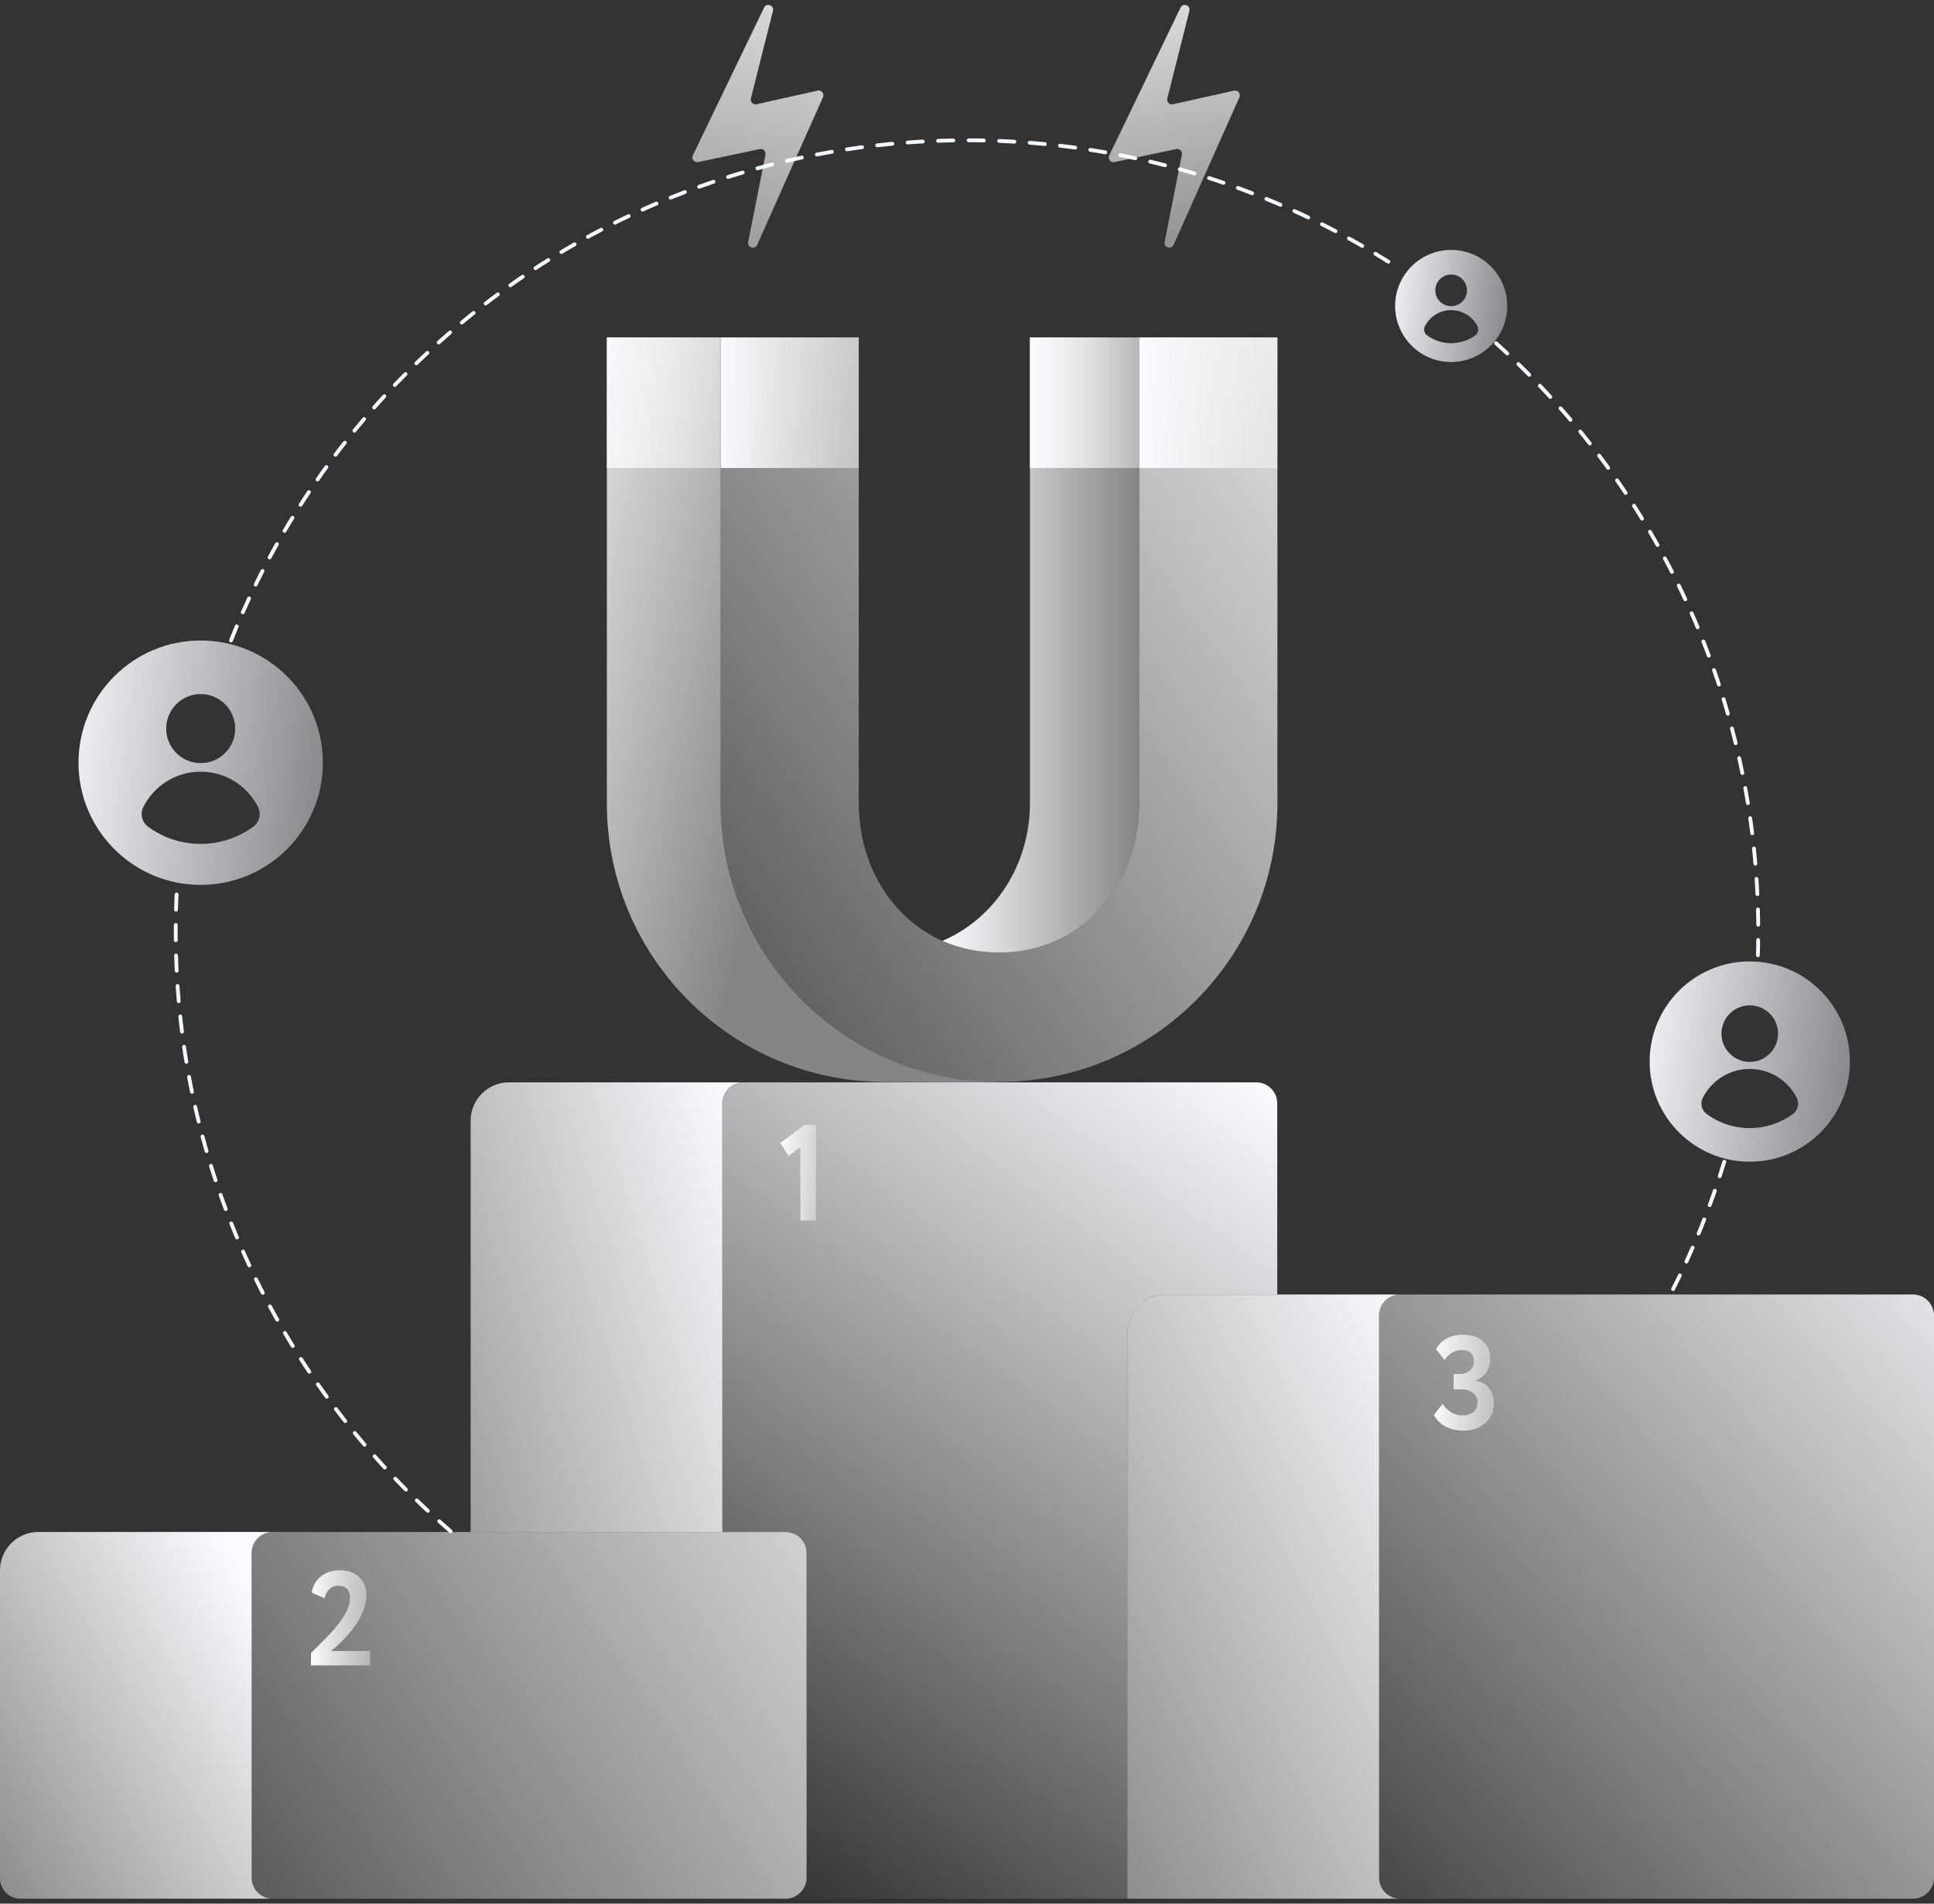 <?xml version="1.0" encoding="UTF-8"?> <svg xmlns="http://www.w3.org/2000/svg" width="380" height="374" viewBox="0 0 380 374" fill="none"><rect x="0" y="0" width="380" height="374" fill="#333333" stroke="none"/><path d="M338.796 228.239C336.087 237.167 332.597 245.755 328.405 253.923" stroke="#F3F8FF" stroke-width="0.75" stroke-miterlimit="10" stroke-linecap="round" stroke-linejoin="round" stroke-dasharray="3 3"></path><path d="M293.956 67.428C325.583 95.887 345.47 137.138 345.47 183.033C345.47 185.015 345.433 186.988 345.359 188.952" stroke="#F3F8FF" stroke-width="0.75" stroke-miterlimit="10" stroke-linecap="round" stroke-linejoin="round" stroke-dasharray="3 3"></path><path d="M45.386 125.835C68.172 68.273 124.331 27.561 189.998 27.561C221.413 27.561 250.652 36.88 275.102 52.901" stroke="#F3F8FF" stroke-width="0.75" stroke-miterlimit="10" stroke-linecap="round" stroke-linejoin="round" stroke-dasharray="3 3"></path><path d="M88.54 300.84C55.465 272.329 34.527 230.126 34.527 183.033C34.527 179.956 34.616 176.901 34.793 173.869" stroke="#F3F8FF" stroke-width="0.75" stroke-miterlimit="10" stroke-linecap="round" stroke-linejoin="round" stroke-dasharray="3 3"></path><path d="M196.63 212.574C193.07 212.734 176.73 212.574 173.94 212.574C143.73 212.574 119.24 188.084 119.24 157.874V66.294H141.59V157.874C141.59 188.084 166.08 212.574 196.3 212.574H196.63Z" fill="url(#paint0_linear_4031_61191)"></path><path d="M223.85 66.293V157.723C223.85 173.973 212.54 187.143 196.29 187.143C192.25 187.143 188.51 186.333 185.18 184.853C195.49 180.403 202.37 169.933 202.37 157.723V66.293H223.85Z" fill="url(#paint1_linear_4031_61191)"></path><path d="M250.99 66.293V157.873C250.99 187.963 226.7 212.373 196.66 212.563C196.65 212.573 196.64 212.573 196.63 212.573H196.3C166.08 212.573 141.59 188.083 141.59 157.873V66.293H168.73V157.723C168.73 169.933 175.12 180.403 185.18 184.853C188.51 186.333 192.25 187.143 196.29 187.143C212.54 187.143 223.85 173.973 223.85 157.723V66.293H250.99Z" fill="url(#paint2_linear_4031_61191)"></path><path d="M168.73 66.298H141.592V91.946H168.73V66.298Z" fill="url(#paint3_linear_4031_61191)"></path><path d="M250.991 66.298H223.853V91.946H250.991V66.298Z" fill="url(#paint4_linear_4031_61191)"></path><path d="M223.81 66.298H202.365V91.946H223.81V66.298Z" fill="url(#paint5_linear_4031_61191)"></path><path d="M141.476 66.298H119.24V91.946H141.476V66.298Z" fill="url(#paint6_linear_4031_61191)"></path><path d="M229.358 19.345L233.696 2.132C233.971 1.042 232.44 0.487 231.952 1.499L217.953 30.527C217.617 31.225 218.228 32.005 218.986 31.845L231.115 29.285C231.769 29.147 232.352 29.722 232.223 30.378L228.832 47.536C228.617 48.626 230.146 49.112 230.599 48.097L243.533 19.093C243.845 18.393 243.226 17.636 242.478 17.803L230.467 20.484C229.788 20.634 229.188 20.018 229.358 19.345Z" fill="url(#paint7_linear_4031_61191)"></path><path d="M147.535 19.345L151.873 2.132C152.148 1.042 150.617 0.487 150.129 1.499L136.13 30.527C135.794 31.225 136.405 32.005 137.163 31.845L149.292 29.285C149.946 29.147 150.529 29.722 150.4 30.378L147.009 47.536C146.794 48.626 148.323 49.112 148.776 48.097L161.71 19.093C162.022 18.393 161.403 17.636 160.655 17.803L148.644 20.484C147.964 20.634 147.365 20.018 147.535 19.345Z" fill="url(#paint8_linear_4031_61191)"></path><path d="M343.801 188.886C332.937 188.886 324.129 197.698 324.129 208.562C324.129 219.426 332.937 228.238 343.801 228.238C354.669 228.238 363.477 219.426 363.477 208.562C363.477 197.698 354.669 188.886 343.801 188.886ZM343.801 197.515C346.872 197.515 349.36 200.003 349.36 203.07C349.36 206.141 346.872 208.629 343.801 208.629C340.73 208.629 338.246 206.141 338.246 203.07C338.246 200.003 340.73 197.515 343.801 197.515ZM352.276 218.863C349.903 220.602 346.971 221.633 343.801 221.633C340.631 221.633 337.699 220.607 335.326 218.863C334.32 218.126 334.019 216.763 334.585 215.654C336.297 212.302 339.779 210.012 343.801 210.012C347.822 210.012 351.309 212.302 353.021 215.654C353.587 216.763 353.282 218.126 352.276 218.863Z" fill="url(#paint9_linear_4031_61191)"></path><path d="M285.131 49.102C279.051 49.102 274.121 54.035 274.121 60.114C274.121 66.195 279.051 71.126 285.131 71.126C291.214 71.126 296.143 66.195 296.143 60.114C296.143 54.035 291.214 49.102 285.131 49.102ZM285.131 53.932C286.85 53.932 288.242 55.325 288.242 57.041C288.242 58.761 286.849 60.153 285.131 60.153C283.413 60.153 282.022 58.76 282.022 57.041C282.022 55.325 283.413 53.932 285.131 53.932ZM289.874 65.88C288.546 66.855 286.905 67.43 285.131 67.43C283.357 67.43 281.716 66.856 280.388 65.88C279.825 65.469 279.656 64.706 279.973 64.085C280.931 62.209 282.88 60.926 285.131 60.926C287.382 60.926 289.333 62.209 290.291 64.085C290.608 64.706 290.438 65.469 289.874 65.88Z" fill="url(#paint10_linear_4031_61191)"></path><path d="M39.431 125.835C26.174 125.835 15.427 136.588 15.427 149.844C15.427 163.1 26.175 173.853 39.431 173.853C52.693 173.853 63.44 163.1 63.44 149.844C63.44 136.588 52.693 125.835 39.431 125.835ZM39.431 136.365C43.178 136.365 46.214 139.401 46.214 143.143C46.214 146.89 43.178 149.926 39.431 149.926C35.684 149.926 32.653 146.89 32.653 143.143C32.653 139.401 35.684 136.365 39.431 136.365ZM49.773 162.414C46.877 164.537 43.299 165.794 39.431 165.794C35.563 165.794 31.986 164.542 29.089 162.414C27.861 161.515 27.494 159.852 28.185 158.498C30.274 154.408 34.523 151.613 39.431 151.613C44.339 151.613 48.593 154.407 50.681 158.498C51.373 159.852 51.001 161.515 49.773 162.414Z" fill="url(#paint11_linear_4031_61191)"></path><path d="M146.01 212.643C143.75 212.673 141.93 214.513 141.93 216.773V300.993H92.47V220.183C92.47 216.023 95.85 212.643 100.02 212.643H146.01Z" fill="url(#paint12_linear_4031_61191)"></path><path d="M250.96 216.773V254.323H229.05C224.89 254.323 221.51 257.703 221.51 261.873V373.033H154.35C156.63 373.033 158.48 371.183 158.48 368.903V305.123C158.48 302.833 156.63 300.993 154.35 300.993H141.93V216.773C141.93 214.513 143.75 212.673 146.01 212.643H246.83C249.11 212.643 250.96 214.494 250.96 216.773Z" fill="url(#paint13_linear_4031_61191)"></path><path d="M55.86 300.982V300.992H53.58C51.3 300.992 49.45 302.832 49.45 305.122V368.902C49.45 371.182 51.3 373.032 53.58 373.032H4C1.791 373.032 0 371.242 0 369.032V308.522C0 304.362 3.37 300.982 7.54 300.982H55.86Z" fill="url(#paint14_linear_4031_61191)"></path><path d="M158.48 305.122V368.902C158.48 371.182 156.63 373.032 154.35 373.032H53.58C51.3 373.032 49.45 371.182 49.45 368.902V305.122C49.45 302.832 51.3 300.992 53.58 300.992H154.35C156.63 300.993 158.48 302.832 158.48 305.122Z" fill="url(#paint15_linear_4031_61191)"></path><path d="M72.723 327.193H61.107V324.765C63.236 322.688 64.706 321.183 65.516 320.251C67.698 317.752 68.789 315.648 68.789 313.942C68.789 313.185 68.587 312.595 68.182 312.173C67.777 311.751 67.196 311.54 66.44 311.54C65.085 311.54 64.196 312.368 63.774 314.022L61.239 312.887C61.486 311.532 62.106 310.463 63.1 309.679C64.094 308.896 65.322 308.504 66.783 308.504C68.437 308.504 69.722 308.979 70.637 309.93C71.552 310.863 72.01 311.998 72.01 313.336C72.01 314.286 71.808 315.299 71.403 316.372C70.998 317.41 70.532 318.317 70.004 319.091C69.458 319.901 68.816 320.693 68.077 321.467C67.444 322.171 66.863 322.77 66.335 323.262C66.071 323.509 65.64 323.878 65.042 324.371H72.724V327.193H72.723Z" fill="url(#paint16_linear_4031_61191)"></path><path d="M275.1 373.033H221.51V261.873C221.51 257.703 224.89 254.323 229.05 254.323H275.1C272.82 254.323 270.97 256.173 270.97 258.463V368.903C270.97 371.182 272.82 373.033 275.1 373.033Z" fill="url(#paint17_linear_4031_61191)"></path><path d="M380 258.462V368.902C380 371.182 378.15 373.032 375.87 373.032H275.1C272.82 373.032 270.97 371.182 270.97 368.902V258.462C270.97 256.172 272.82 254.322 275.1 254.322H375.87C378.15 254.323 380 256.172 380 258.462Z" fill="url(#paint18_linear_4031_61191)"></path><path d="M154.951 227.106L153.318 224.563L158.109 220.977H160.331V239.767H157.253V225.366L154.951 227.106Z" fill="url(#paint19_linear_4031_61191)"></path><path d="M287.543 281.072C286.204 281.072 285.025 280.798 284.008 280.25C282.991 279.702 282.238 278.951 281.751 277.993L283.447 275.801C284.473 277.314 285.778 278.071 287.361 278.071C288.283 278.071 289.005 277.837 289.527 277.367C290.049 276.897 290.31 276.288 290.31 275.54C290.31 274.705 290.01 274.066 289.41 273.622C288.81 273.179 287.979 272.957 286.919 272.957H285.614V269.956H286.788C287.588 269.956 288.257 269.722 288.797 269.252C289.336 268.782 289.606 268.182 289.606 267.451C289.606 266.755 289.406 266.212 289.006 265.82C288.606 265.428 288.032 265.233 287.284 265.233C285.875 265.233 284.727 265.885 283.84 267.19L282.17 265.077C283.179 263.181 284.979 262.233 287.571 262.233C289.154 262.233 290.423 262.655 291.38 263.498C292.336 264.342 292.815 265.468 292.815 266.877C292.815 268.948 291.885 270.391 290.023 271.208V271.286C291.119 271.478 291.976 271.969 292.593 272.76C293.21 273.552 293.519 274.512 293.519 275.643C293.519 277.296 292.954 278.617 291.823 279.609C290.691 280.586 289.265 281.072 287.543 281.072Z" fill="url(#paint20_linear_4031_61191)"></path><defs><linearGradient id="paint0_linear_4031_61191" x1="88.674" y1="123.857" x2="156.341" y2="139.857" gradientUnits="userSpaceOnUse"><stop stop-color="#FAFBFF"></stop><stop offset="1" stop-color="white" stop-opacity="0.4"></stop></linearGradient><linearGradient id="paint1_linear_4031_61191" x1="185.18" y1="126.718" x2="223.85" y2="126.718" gradientUnits="userSpaceOnUse"><stop stop-color="#FAFBFF"></stop><stop offset="1" stop-color="white" stop-opacity="0.4"></stop></linearGradient><linearGradient id="paint2_linear_4031_61191" x1="290.289" y1="59.486" x2="89.622" y2="201.93" gradientUnits="userSpaceOnUse"><stop stop-color="#FAFBFF"></stop><stop offset="1" stop-color="white" stop-opacity="0"></stop></linearGradient><linearGradient id="paint3_linear_4031_61191" x1="141.592" y1="79.122" x2="168.73" y2="79.122" gradientUnits="userSpaceOnUse"><stop stop-color="#FAFBFF"></stop><stop offset="1" stop-color="white" stop-opacity="0.4"></stop></linearGradient><linearGradient id="paint4_linear_4031_61191" x1="223.853" y1="79.122" x2="250.991" y2="79.122" gradientUnits="userSpaceOnUse"><stop stop-color="#FAFBFF"></stop><stop offset="1" stop-color="white" stop-opacity="0.4"></stop></linearGradient><linearGradient id="paint5_linear_4031_61191" x1="202.366" y1="79.122" x2="223.81" y2="79.122" gradientUnits="userSpaceOnUse"><stop stop-color="#FAFBFF"></stop><stop offset="1" stop-color="white" stop-opacity="0.4"></stop></linearGradient><linearGradient id="paint6_linear_4031_61191" x1="109.766" y1="77.151" x2="144.6" y2="80.485" gradientUnits="userSpaceOnUse"><stop stop-color="#FAFBFF"></stop><stop offset="1" stop-color="white" stop-opacity="0.4"></stop></linearGradient><linearGradient id="paint7_linear_4031_61191" x1="223.293" y1="-19.645" x2="235.96" y2="56.021" gradientUnits="userSpaceOnUse"><stop stop-color="#FAFBFF"></stop><stop offset="1" stop-color="white" stop-opacity="0.4"></stop></linearGradient><linearGradient id="paint8_linear_4031_61191" x1="160.404" y1="-26.616" x2="139.404" y2="67.384" gradientUnits="userSpaceOnUse"><stop stop-color="#FAFBFF"></stop><stop offset="1" stop-color="white" stop-opacity="0.4"></stop></linearGradient><linearGradient id="paint9_linear_4031_61191" x1="318.81" y1="205.437" x2="398.336" y2="215.378" gradientUnits="userSpaceOnUse"><stop stop-color="#FAFBFF"></stop><stop offset="0.1" stop-color="#F9FBFF" stop-opacity="0.9"></stop><stop offset="1" stop-color="#F3F8FF" stop-opacity="0"></stop></linearGradient><linearGradient id="paint10_linear_4031_61191" x1="271.144" y1="58.367" x2="315.654" y2="63.93" gradientUnits="userSpaceOnUse"><stop stop-color="#FAFBFF"></stop><stop offset="0.1" stop-color="#F9FBFF" stop-opacity="0.9"></stop><stop offset="1" stop-color="#F3F8FF" stop-opacity="0"></stop></linearGradient><linearGradient id="paint11_linear_4031_61191" x1="8.935" y1="146.032" x2="105.977" y2="158.162" gradientUnits="userSpaceOnUse"><stop stop-color="#FAFBFF"></stop><stop offset="0.1" stop-color="#F9FBFF" stop-opacity="0.9"></stop><stop offset="1" stop-color="#F3F8FF" stop-opacity="0"></stop></linearGradient><linearGradient id="paint12_linear_4031_61191" x1="153.343" y1="246.315" x2="62.343" y2="275.315" gradientUnits="userSpaceOnUse"><stop stop-color="#FAFBFF"></stop><stop offset="1" stop-color="white" stop-opacity="0.4"></stop></linearGradient><linearGradient id="paint13_linear_4031_61191" x1="244.1" y1="209.629" x2="134.435" y2="358.348" gradientUnits="userSpaceOnUse"><stop stop-color="#FAFBFF"></stop><stop offset="1" stop-color="white" stop-opacity="0"></stop></linearGradient><linearGradient id="paint14_linear_4031_61191" x1="55.072" y1="322.222" x2="-12.261" y2="361.222" gradientUnits="userSpaceOnUse"><stop stop-color="#FAFBFF"></stop><stop offset="1" stop-color="white" stop-opacity="0.4"></stop></linearGradient><linearGradient id="paint15_linear_4031_61191" x1="196.404" y1="275.536" x2="14.626" y2="396.426" gradientUnits="userSpaceOnUse"><stop stop-color="#FAFBFF"></stop><stop offset="1" stop-color="white" stop-opacity="0"></stop></linearGradient><linearGradient id="paint16_linear_4031_61191" x1="61.108" y1="317.848" x2="72.723" y2="317.848" gradientUnits="userSpaceOnUse"><stop stop-color="#FAFBFF"></stop><stop offset="1" stop-color="white" stop-opacity="0.4"></stop></linearGradient><linearGradient id="paint17_linear_4031_61191" x1="294.901" y1="291.971" x2="196.901" y2="340.638" gradientUnits="userSpaceOnUse"><stop stop-color="#FAFBFF"></stop><stop offset="1" stop-color="white" stop-opacity="0.4"></stop></linearGradient><linearGradient id="paint18_linear_4031_61191" x1="403.104" y1="243.115" x2="251.545" y2="380.896" gradientUnits="userSpaceOnUse"><stop stop-color="#FAFBFF"></stop><stop offset="1" stop-color="white" stop-opacity="0"></stop></linearGradient><linearGradient id="paint19_linear_4031_61191" x1="153.319" y1="230.372" x2="160.332" y2="230.372" gradientUnits="userSpaceOnUse"><stop stop-color="#FAFBFF"></stop><stop offset="1" stop-color="white" stop-opacity="0.4"></stop></linearGradient><linearGradient id="paint20_linear_4031_61191" x1="281.751" y1="271.654" x2="293.518" y2="271.654" gradientUnits="userSpaceOnUse"><stop stop-color="#FAFBFF"></stop><stop offset="1" stop-color="white" stop-opacity="0.4"></stop></linearGradient></defs></svg> 